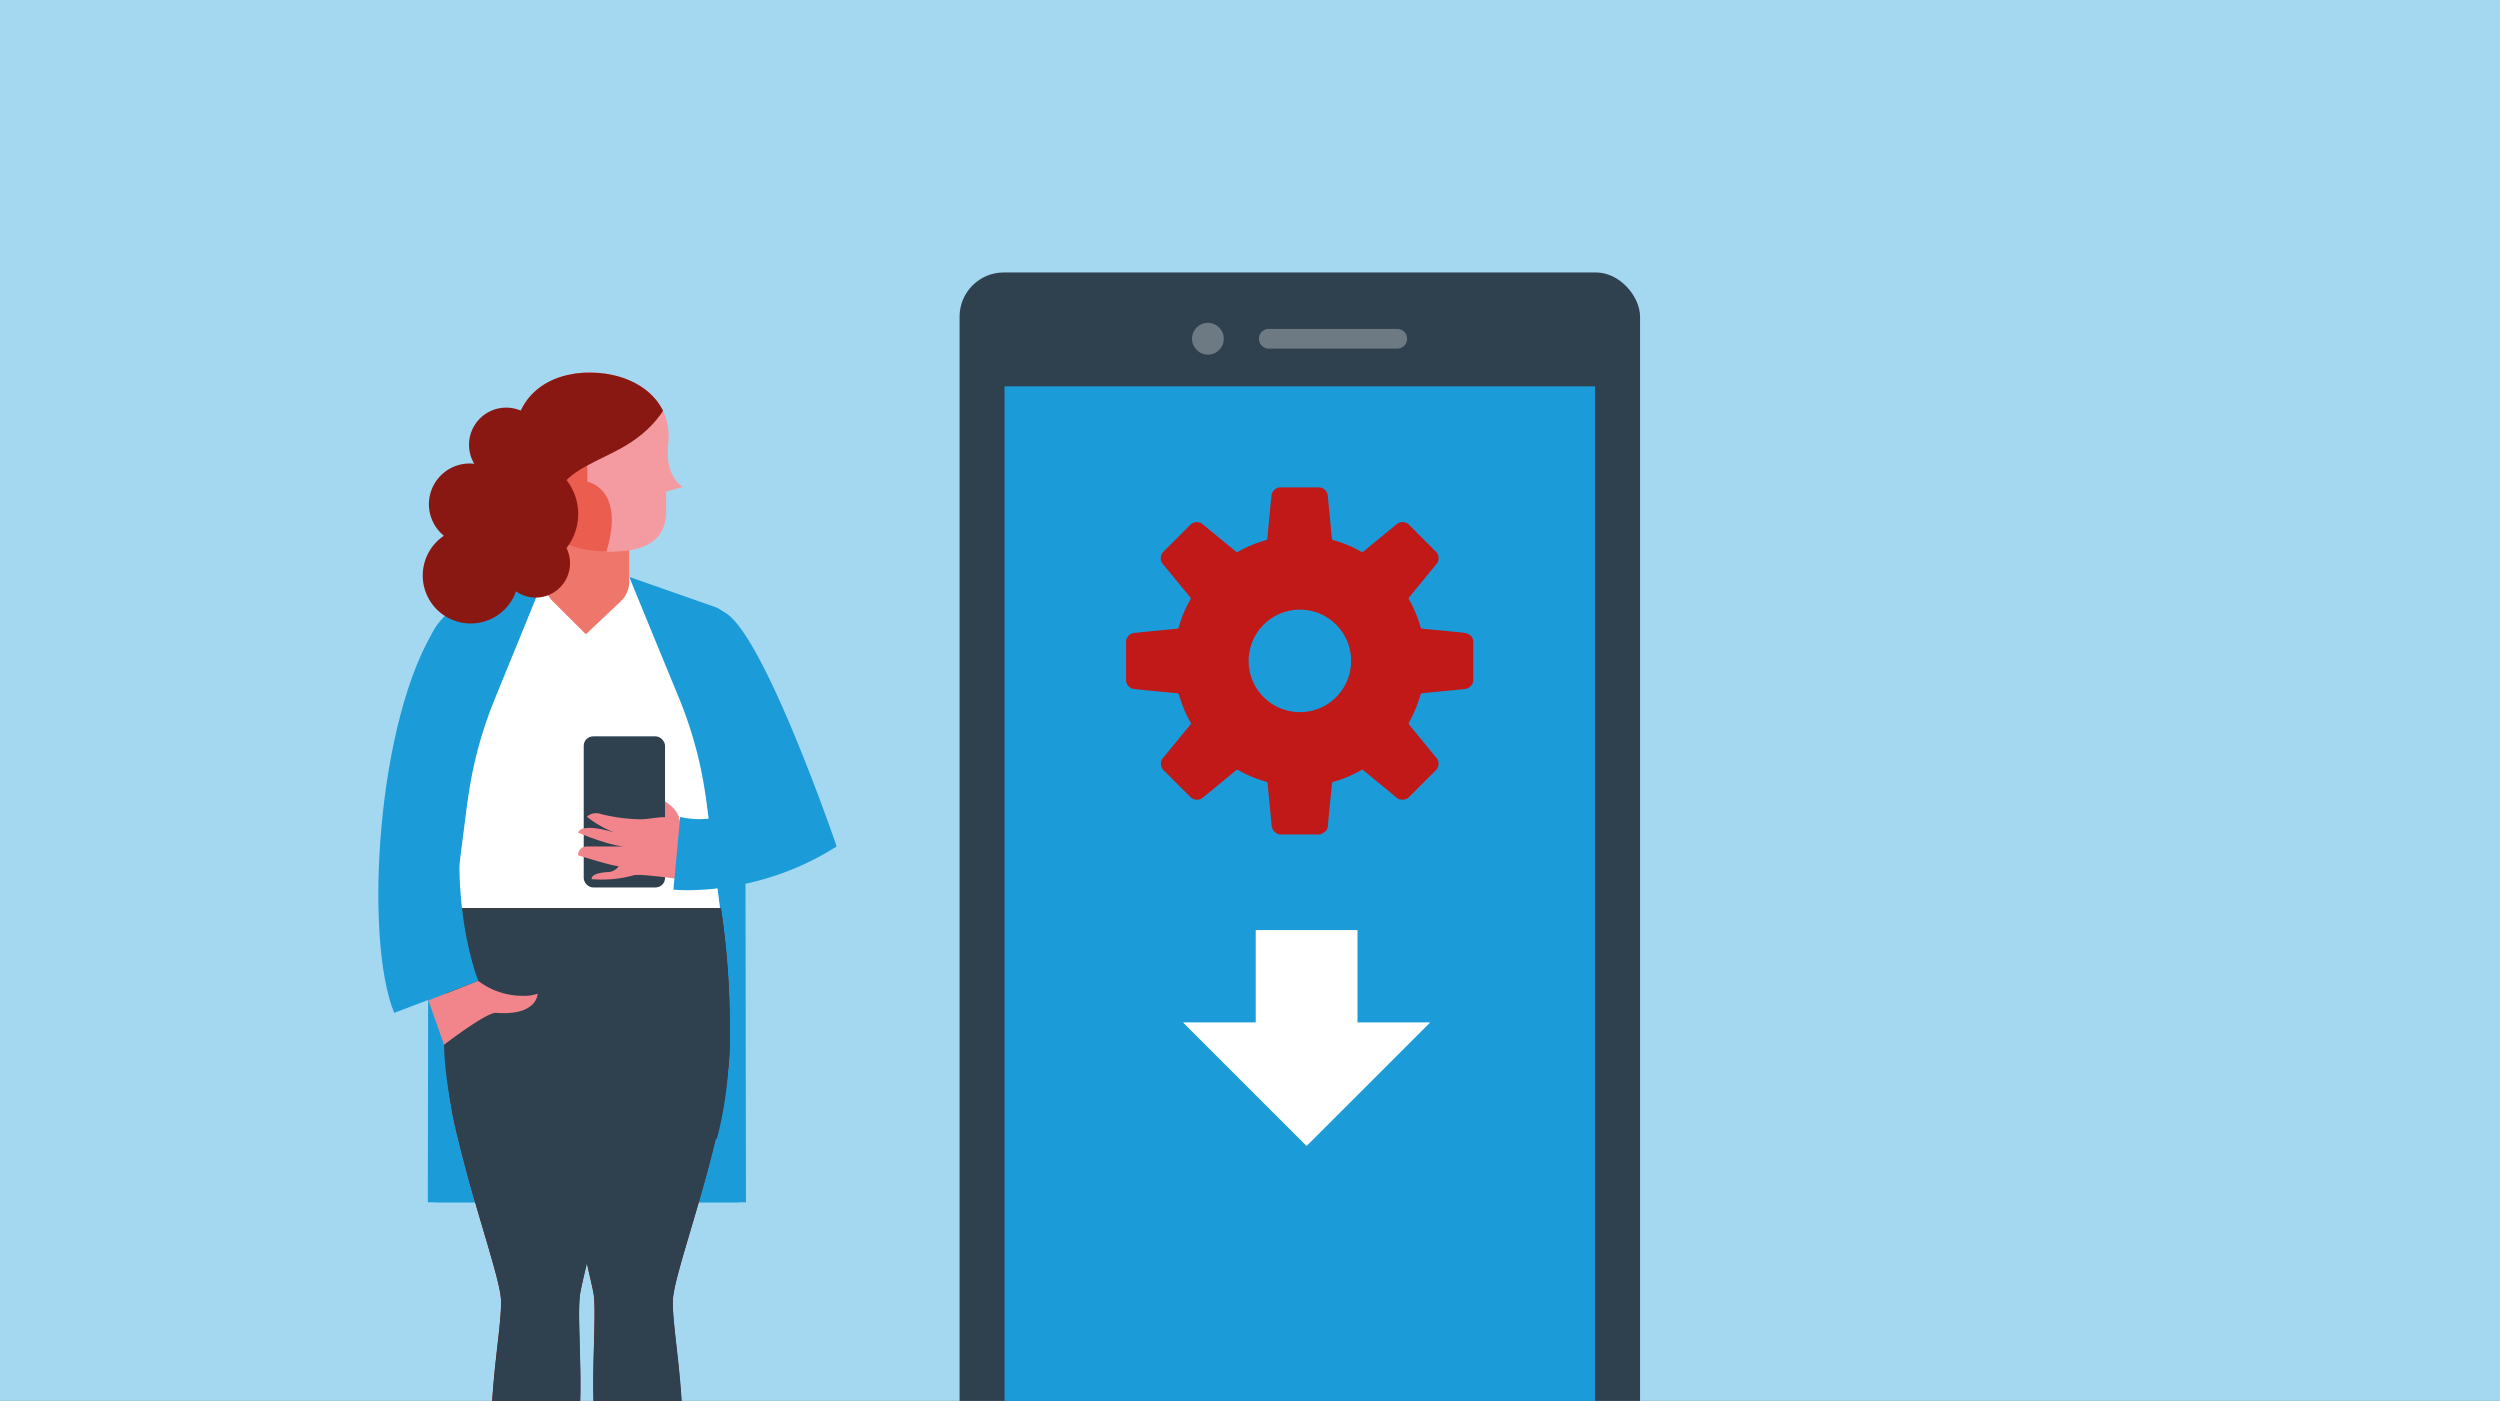 <svg id="Ebene_1" data-name="Ebene 1" xmlns="http://www.w3.org/2000/svg" xmlns:xlink="http://www.w3.org/1999/xlink" viewBox="0 0 737 413"><rect x="0" y="0" width="737" height="413" fill="#333333" stroke="none"/><defs><style>.cls-1,.cls-15{fill:none;}.cls-2{fill:#f49ba1;}.cls-3{fill:#a4d8f0;}.cls-4{clip-path:url(#clip-path);}.cls-5{fill:#1b9cd9;}.cls-6{fill:#fff;}.cls-7{fill:#ee766a;}.cls-8{clip-path:url(#clip-path-2);}.cls-9{fill:#eb5e4f;}.cls-10{fill:#891812;}.cls-11{fill:#881002;}.cls-12{fill:#2f404e;}.cls-13{fill:#f1858b;}.cls-14{fill:#6d7983;}.cls-15{stroke:#fff;stroke-miterlimit:10;stroke-width:30px;}.cls-16{fill:#c11818;}</style><clipPath id="clip-path"><polygon class="cls-1" points="737.67 -1.17 -1.33 -0.17 -1.33 414.45 737.67 413.45 737.67 -1.17"/></clipPath><clipPath id="clip-path-2"><path class="cls-2" d="M174,109.83c12.38,0,24.54,7.32,23,21.13-1.08,9.88,4.31,12.56,4.31,12.56l-4.92,1.41v5.42c0,8-4.44,12.3-16.83,12.3-13.31,0-28-5.51-28-32.05C151.58,116.71,161.62,109.83,174,109.83Z"/></clipPath></defs><polygon class="cls-3" points="737.67 -1.17 -1.33 -0.17 -1.33 414.45 737.67 413.45 737.67 -1.17"/><g class="cls-4"><path class="cls-5" d="M126.12,354.44l.19-122.76-.19-40.33a16,16,0,0,1,8.76-12.28l25.69-9L147.75,202a144.05,144.05,0,0,0-10.51,38.6l-3.43,27.14,35.77,37,45.55,4.71,2.54,45Z"/><path class="cls-5" d="M219.91,354.44l-.18-122.76.18-40.33a16,16,0,0,0-8.75-12.28l-25.69-9L198.28,202a143.68,143.68,0,0,1,10.51,38.6l3.43,27.14-35.77,37-48.35,4.71.26,45Z"/><path class="cls-6" d="M145.77,206.28l14.8-36.2h24.9l14.7,35.72a120.07,120.07,0,0,1,8.07,30.54l4,31.37h-78.4l4-31.26A120.27,120.27,0,0,1,145.77,206.28Z"/><path class="cls-7" d="M162.93,177.24l9.79,9.74L183,177.26a8,8,0,0,0,2.5-5.8v-12l-24.9-5.86v17.94A8,8,0,0,0,162.93,177.24Z"/><path class="cls-2" d="M174,109.83c12.38,0,24.54,7.32,23,21.13-1.08,9.88,4.31,12.56,4.31,12.56l-4.92,1.41v5.42c0,8-4.44,12.3-16.83,12.3-13.31,0-28-5.51-28-32.05C151.58,116.71,161.62,109.83,174,109.83Z"/><g class="cls-8"><path class="cls-9" d="M173.15,101v41s11.31,1.9,5.61,20.68v8.83h-38V106.24Z"/><path class="cls-10" d="M198.36,116c-11.52,24.93-37,14.45-37,41.61h0l-7.11,3.22-10.39-2.22,2.55-48.75,56-1.94Z"/></g><path class="cls-11" d="M215.1,305.49a234.26,234.26,0,0,0-2.58-37.78H133.86a234.84,234.84,0,0,0-2.6,35.92s.19,14.28,1.74,22.45a91,91,0,0,0,2.06,9.62h0c4.9,20.66,12.41,41.3,12.63,47.55.35,9.73-5.39,33.72-1.56,55.32s13.18,35.16,10,40.74-2.11,15.9-2.11,15.9l15.6,2.36s2.45-10.35-.61-18.26c-7.35-19-.37-45.83,1.37-58s-.43-33.2.61-39.89c.21-1.32.95-4.63,2-9.05,1,4.42,1.78,7.73,2,9.05,1,6.69-1.13,27.72.61,39.89s8.72,39,1.37,58c-3.06,7.91.4,18.6.4,18.6l15.45-2.79s.18-10.24-3-15.81,6.21-19.13,10-40.74S198,393,198.35,383.25c.22-6.25,7.74-26.89,12.63-47.55,0,0,3.1-13.16,3.64-20A75.61,75.61,0,0,0,215.1,305.49Z"/><path class="cls-1" d="M175,381.42c-.21-1.32-.95-4.63-2-9.05-1,4.42-1.78,7.73-2,9.05-1,6.69,1.14,27.72-.61,39.89-1,6.79-3.56,18.14-4.4,30.14h14c-.84-12-3.43-23.35-4.4-30.14C173.88,409.14,176.05,388.11,175,381.42Z"/><path class="cls-12" d="M170.42,421.31c1.75-12.17-.43-33.2.61-39.89.21-1.32.95-4.63,2-9.05,1,4.42,1.78,7.73,2,9.05,1,6.69-1.13,27.72.61,39.89,1,6.79,3.56,18.14,4.4,30.14h16.8a115.07,115.07,0,0,0,3.09-12.88c3.83-21.6-1.91-45.59-1.56-55.32.22-6.25,7.74-26.89,12.63-47.55h.34a107.84,107.84,0,0,0,3.3-20,75.61,75.61,0,0,0,.48-10.19,234.26,234.26,0,0,0-2.58-37.78H133.86a234.84,234.84,0,0,0-2.6,35.92l-.23-.06c-.45,6.52.42,14.34,2,22.51a91,91,0,0,0,2.06,9.62h0c4.9,20.66,12.41,41.3,12.63,47.55.35,9.73-5.39,33.72-1.56,55.32a115.07,115.07,0,0,0,3.09,12.88H166C166.86,439.45,169.45,428.1,170.42,421.31Z"/><circle class="cls-10" cx="149.22" cy="131.12" r="10.96"/><path class="cls-5" d="M128.93,184.18c-18,27.39-21.65,92.77-12.72,114.41l24.8-9.41s-13.45-32.92,1.39-76.67C151.79,184.85,128.93,184.18,128.93,184.18Z"/><path class="cls-13" d="M141,289.18h0a21.68,21.68,0,0,0,13.3,4.39,11.85,11.85,0,0,0,4.19-.63s0,6.59-12.26,5.65c-2.81-.22-15.33,9.41-15.33,9.41l-4.61-13.09Z"/><path class="cls-13" d="M193,234.25c3.06,2.11,7.53,4,7.53,8.93l-4.47,4.24-5.41-2-1.27-9.78Z"/><rect class="cls-12" x="172.07" y="217.08" width="23.97" height="44.54" rx="2.78" transform="translate(368.12 478.7) rotate(180)"/><path class="cls-13" d="M198.4,241.52c-2.35-1.39-6.11,0-9.64,0A51,51,0,0,1,177.23,240a4.13,4.13,0,0,0-4.23.77,31.1,31.1,0,0,0,8.23,4.68s-9.58-3.12-10.82,0c0,0,8.47,3.62,13.41,4.09H173a2.54,2.54,0,0,0-2.59,2.59s9.41,3,12,3.25a4.23,4.23,0,0,1-2.81,1.69c-2.66.08-5.41.71-5.17,2.12a42.53,42.53,0,0,0,5.88,0,34,34,0,0,0,6.57-1.18c1.88-.47,13.64,1.18,13.64,1.18v-16Z"/><path class="cls-5" d="M200.52,240.83l-2,21.43s24.14,2.6,48.13-12.74c0,0-21.75-63.61-33.25-69.08s-1.16,1.46-1.16,1.46l-2.28,24.62,5.19,33.24A24.44,24.44,0,0,1,200.52,240.83Z"/><rect class="cls-12" x="282.88" y="80.32" width="200.61" height="402.79" rx="13.04"/><circle class="cls-14" cx="356.09" cy="99.86" r="4.69"/><path class="cls-14" d="M412.08,102.77H373.87a2.91,2.91,0,0,1,0-5.81h38.21a2.91,2.91,0,0,1,0,5.81Z"/><rect class="cls-5" x="296.14" y="113.89" width="174.09" height="315"/><path class="cls-10" d="M170.45,151.52a16.21,16.21,0,0,0-5.23-11.93,10.16,10.16,0,1,0-15.34-3.78,15.92,15.92,0,0,0-5.28,2.53,12,12,0,0,0-13.74,19.6,14.14,14.14,0,1,0,21.25,16.4A10.13,10.13,0,0,0,167,161.56,16.23,16.23,0,0,0,170.45,151.52Z"/><line class="cls-15" x1="385.19" y1="274.18" x2="385.19" y2="306.3"/><polygon class="cls-6" points="421.63 301.41 348.74 301.41 385.18 337.84 421.63 301.41"/><path class="cls-16" d="M389.25,246H377.13a3,3,0,0,1-2.27-2.77c-.37-4.06-.79-8.1-1.16-12.16a.64.64,0,0,0-.55-.66,34.79,34.79,0,0,1-8-3.32.64.64,0,0,0-.86.08q-4.74,3.92-9.52,7.82a2.75,2.75,0,0,1-4-.19l-7.53-7.53a2.73,2.73,0,0,1-.17-4.08c2.59-3.16,5.18-6.33,7.79-9.48a.61.61,0,0,0,.07-.82,35.15,35.15,0,0,1-3.34-8,.58.58,0,0,0-.58-.52c-1.89-.17-3.78-.36-5.66-.55-2.32-.23-4.65-.43-7-.71a2.64,2.64,0,0,1-2.39-2.76c0-3.67,0-7.35,0-11a2.66,2.66,0,0,1,2.45-2.76c4.14-.43,8.28-.83,12.42-1.23a.7.7,0,0,0,.73-.61,34.11,34.11,0,0,1,3.3-7.92.62.62,0,0,0-.07-.85c-2.63-3.18-5.24-6.37-7.86-9.56a2.71,2.71,0,0,1,.2-3.93q3.8-3.81,7.6-7.6a2.74,2.74,0,0,1,4-.19l9.56,7.85a.54.54,0,0,0,.73.09,34.74,34.74,0,0,1,8.16-3.39.49.49,0,0,0,.42-.49c.1-1.16.22-2.32.33-3.48.29-3,.56-6,.88-8.94a2.73,2.73,0,0,1,3-2.66h10.55a2.77,2.77,0,0,1,3.09,2.76q.6,6.09,1.17,12.2a.62.62,0,0,0,.54.63,35,35,0,0,1,8,3.31.66.66,0,0,0,.9-.08q4.69-3.9,9.43-7.76a2.76,2.76,0,0,1,4.13.2l7.45,7.46a2.76,2.76,0,0,1,.19,4.12c-2.6,3.16-5.19,6.33-7.79,9.48a.56.56,0,0,0-.07.77,35.11,35.11,0,0,1,3.35,8.06.58.58,0,0,0,.59.51c3.67.35,7.34.7,11,1.08a10.66,10.66,0,0,1,2.26.36,2.71,2.71,0,0,1,1.71,2v12.12a2.92,2.92,0,0,1-2.73,2.26l-12.09,1.17c-.44,0-.66.15-.79.62a34.34,34.34,0,0,1-3.22,7.78.82.82,0,0,0,.09,1.12c2.59,3.11,5.16,6.25,7.73,9.39a2.72,2.72,0,0,1-.19,4l-7.53,7.53a2.77,2.77,0,0,1-4.09.18l-9.48-7.79c-.22-.18-.39-.33-.72-.14a35.28,35.28,0,0,1-8.24,3.46.64.64,0,0,0-.37.46q-.62,6-1.19,12.1a2.81,2.81,0,0,1-.69,2A11.33,11.33,0,0,1,389.25,246Zm-21.16-51.22a15.11,15.11,0,1,0,15.16-15.06A15.13,15.13,0,0,0,368.09,194.75Z"/></g></svg>